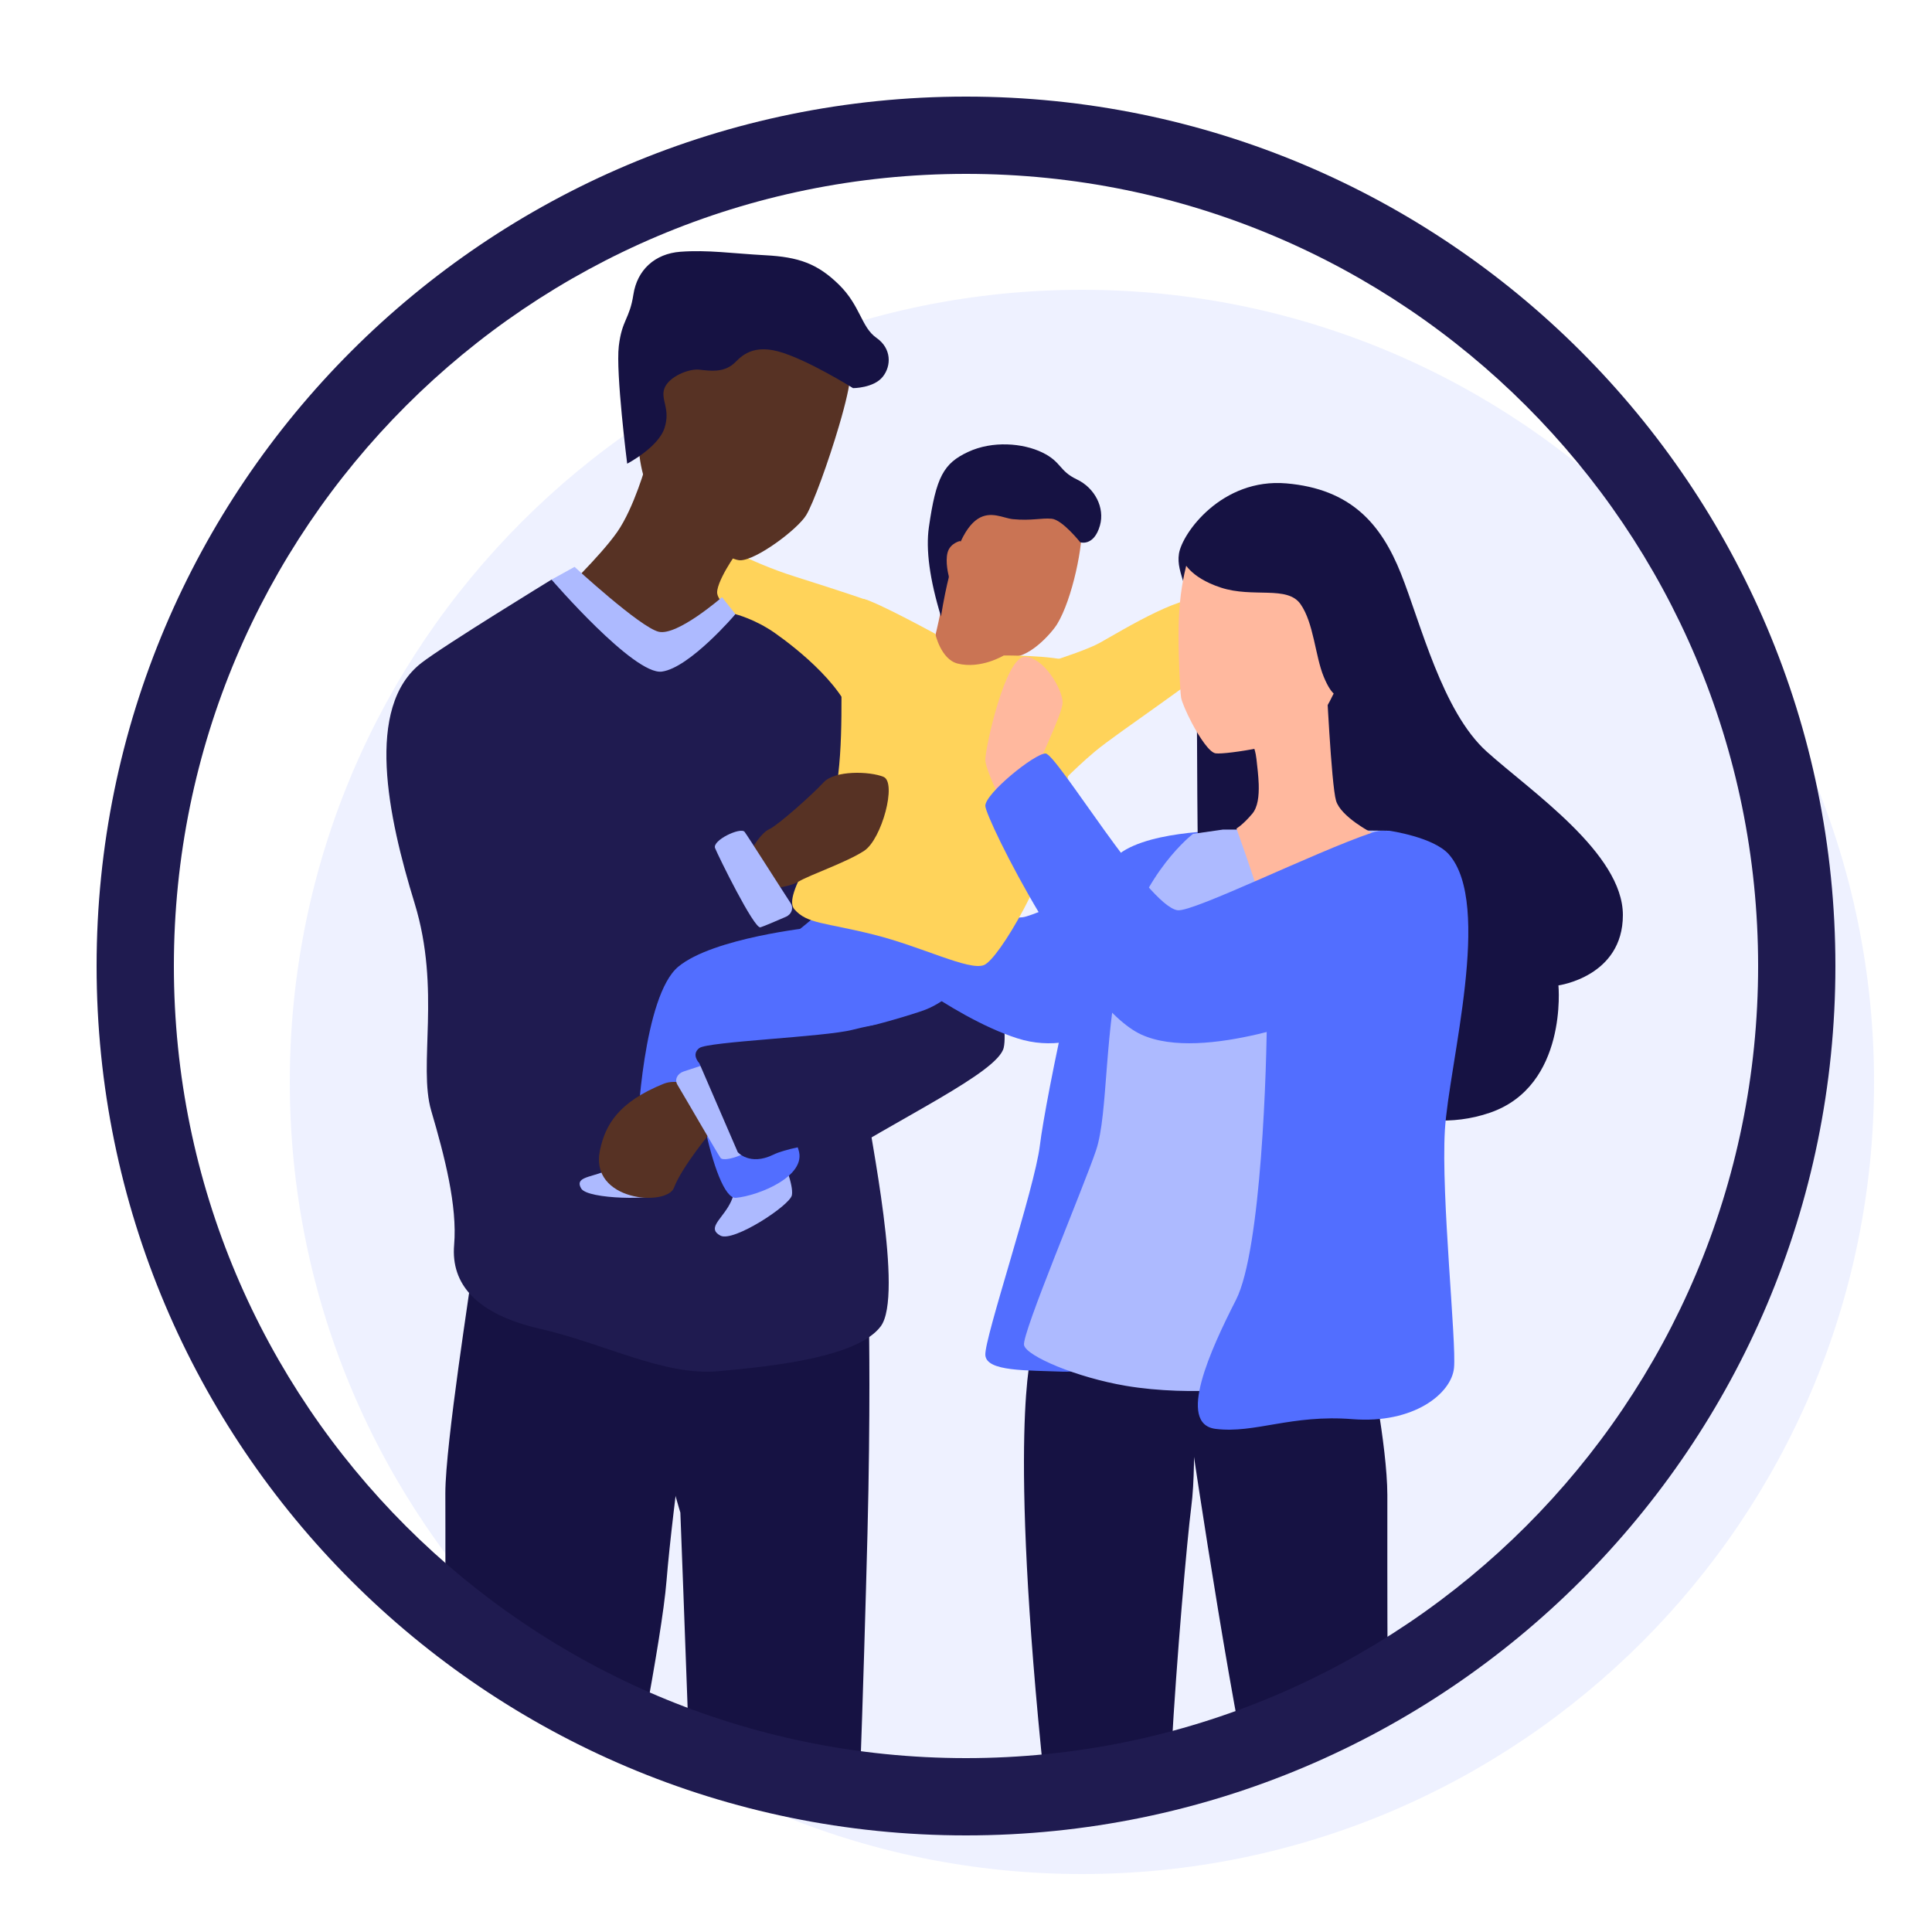 <?xml version="1.0" encoding="UTF-8"?>
<svg width="100px" height="100px" viewBox="0 0 100 100" version="1.1" xmlns="http://www.w3.org/2000/svg" xmlns:xlink="http://www.w3.org/1999/xlink">
    <title>family</title>
    <g id="family" stroke="none" stroke-width="1" fill="none" fill-rule="evenodd">
        <path d="M56,15 C33.356,15 15,33.356 15,56 C15,78.644 33.356,97 56,97 C78.644,97 97,78.644 97,56 C97,33.356 78.644,15 56,15 Z" id="Oval" fill-opacity="0.1" fill="#526EFF"></path>
        <g id="shutterstock_1190344609-(3)" transform="translate(20, 13)">
            <path d="M31.03,34.88 C31.03,34.88 32.254,39.933 31.952,41.229 C31.65,42.525 26.438,44.909 22.517,47.449 C19.116,49.652 16.981,44.682 17,42.523 C17.019,40.363 23.338,33.688 26.16,33.095 C28.982,32.502 31.03,34.88 31.03,34.88" id="Fill-444" fill="#1F1B50"></path>
            <path d="M43,18.739 C43,18.739 43.902,18.313 44.034,18.141 C44.166,17.97 44.951,16.771 45.487,16.265 C45.702,16.061 46.747,15.788 46.903,16.265 C47.181,17.119 46.829,18.71 46.257,18.958 C45.685,19.207 44.804,19.533 44.298,19.745 C43.792,19.957 43.616,20 43.616,20 L43,18.739" id="Fill-445" fill="#FFB89E"></path>
            <path d="M24.997,18.104 C24.997,18.104 23.74,17.662 21.15,16.845 C18.561,16.028 17.276,15.04 16.361,15.001 C15.447,14.962 15,15.83 15,16.174 C15,16.519 15.529,17.864 15.577,18.104 C15.626,18.343 15.639,18.505 16.683,19.425 C17.726,20.345 18.721,21.19 19.721,21.769 C20.721,22.347 22.274,23.103 22.436,23.259 C22.598,23.415 23.958,24 23.958,24 L24.997,18.104 Z" id="Fill-446" fill="#FFD35A"></path>
            <path d="M24.9,66.39 C24.81,69.925 24.663,74.925 24.514,79.018 C24.443,80.979 21.549,78.954 19,78 C17.406,77.404 15.715,78.827 15.649,76.963 C15.477,72.119 15.215,65.291 15.215,65.291 C15.215,65.291 13.533,59.807 14.127,58.785 C14.721,57.764 15.084,52.664 15.805,53.046 C16.526,53.429 19.571,52.878 20.132,53.026 C20.693,53.174 24.98,55.707 24.98,55.707 C24.98,55.707 25.06,60.1 24.9,66.39 Z" id="Fill-449" fill="#161243"></path>
            <path d="M3.051,64.286 C3.051,64.999 3.058,66.81 3.054,69.097 C3.049,72.544 6.149,73.971 9,75.278 C11.042,76.215 13.016,78.02 13.353,76.161 C13.913,73.07 14.374,70.371 14.501,68.801 C14.81,64.968 16,56.62 16,56.62 L6.499,53 L4.406,53 C4.406,53.256 3.051,61.731 3.051,64.286 Z" id="Fill-450" fill="#161243"></path>
            <path d="M40.486,31 C40.486,31 34.886,33.916 33.1,34.441 C31.314,34.966 26.403,31.341 26.403,31.341 L25,36.134 C25,36.134 29.123,39.606 32.652,40.742 C36.181,41.878 39.031,38.898 39.031,38.898 L44,34.441 L40.486,31" id="Fill-454" fill="#526EFF"></path>
            <path d="M34.061,79.257 C34.16,80.207 40.495,80.186 40.635,77.631 C40.897,72.849 41.449,66.631 41.661,64.988 C41.986,62.465 41.661,57.819 41.661,57.819 L33.405,57 C33.405,57 32.149,60.988 34.061,79.257 Z" id="Fill-466" fill="#161243"></path>
            <path d="M44.161,76.692 C44.627,79.169 51.848,76.854 51.826,73.791 C51.798,69.884 51.813,65.838 51.809,64.385 C51.802,61.794 50.839,57.15 50.839,57.15 L41,57 C41,57 42.699,68.934 44.161,76.692 Z" id="Fill-467" fill="#161243"></path>
            <path d="M23.559,8.584 C23.517,8.729 23.476,8.877 23.431,9.027 L23.431,9.029 C22.883,10.893 22.086,13.088 21.726,13.668 C21.266,14.414 19.13,16.003 18.312,16 C17.493,15.998 14.329,13.594 13.541,12.204 C12.75,10.817 12.758,6.135 14.025,4.113 C15.29,2.094 17.099,0.465 19.785,1.165 C22.472,1.865 23.737,4.936 23.989,6.315 C24.048,6.634 23.857,7.522 23.559,8.584" id="Fill-472" fill="#573224"></path>
            <path d="M19,19.394 L14.511,23 L9,17.767 C9,17.767 11.046,15.819 11.939,14.547 C12.829,13.275 13.455,11 13.455,11 L16.064,13.01 L18.176,15.549 C18.176,15.549 18.015,15.772 17.817,16.084 C17.545,16.514 17.207,17.115 17.13,17.536 C17.125,17.564 17.123,17.593 17.12,17.621 C17.054,18.33 19,19.394 19,19.394" id="Fill-473" fill="#573224"></path>
            <path d="M12.463,11 C12.463,11 14.068,10.163 14.395,9.155 C14.722,8.148 14.167,7.679 14.395,7.09 C14.623,6.5 15.641,6.072 16.2,6.134 C16.758,6.195 17.426,6.296 17.973,5.828 C18.247,5.595 18.795,4.79 20.273,5.187 C21.751,5.584 24.154,7.09 24.154,7.09 C24.154,7.09 25.221,7.09 25.692,6.5 C26.142,5.936 26.152,5.035 25.363,4.485 C24.575,3.936 24.542,2.833 23.426,1.736 C22.309,0.639 21.33,0.303 19.619,0.212 C17.908,0.12 16.638,-0.076 15.214,0.031 C13.904,0.13 12.981,0.963 12.784,2.247 C12.587,3.531 12.193,3.539 12.029,4.913 C11.864,6.286 12.463,11 12.463,11" id="Fill-481" fill="#161243"></path>
            <path d="M9.739,16.341 C9.739,16.341 13.128,19.466 14.092,19.699 C15.056,19.931 17.372,17.909 17.372,17.909 L18.066,18.789 L14.004,25 L8.547,17 L9.739,16.341 Z" id="Fill-482" fill="#ADBAFF"></path>
            <path d="M8.547,17 C8.547,17 2.964,20.415 1.804,21.32 C-1.126,23.604 0.08,29.265 1.459,33.749 C2.838,38.234 1.631,42.147 2.321,44.493 C3.01,46.839 3.678,49.412 3.506,51.436 C3.333,53.461 4.647,55.022 7.965,55.781 C11.283,56.54 14.371,58.227 17.178,57.974 C19.986,57.721 24.378,57.257 25.584,55.654 C26.791,54.052 25.005,45.657 24.833,44.139 C24.661,42.62 24.489,26.854 24.263,24.783 C24.036,22.712 21.149,20.497 20.115,19.77 C19.081,19.042 18.066,18.789 18.066,18.789 C18.066,18.789 15.699,21.57 14.256,21.762 C12.812,21.953 8.547,17 8.547,17" id="Fill-485" fill="#1F1B50"></path>
            <path d="M29.257,12.927 C29.088,13.203 28.425,17.364 28.837,18.5 C28.972,18.872 31.698,20.86 32.209,20.977 C33.165,21.196 34.427,19.78 34.719,19.301 C35.499,18.024 36.102,15.146 35.986,13.99 C35.87,12.833 33.746,11.293 32.852,11.099 C31.958,10.904 30.719,11.058 30.719,11.058 C30.628,11.123 29.426,12.65 29.257,12.927 Z" id="Fill-486" fill="#CA7454"></path>
            <path d="M33,19.786 C33,19.786 32.84,20.192 32.636,20.699 C32.489,21.069 32.318,21.49 32.174,21.85 C32.086,22.057 32.01,22.243 31.947,22.385 C31.631,23.12 30.609,23.178 29.153,22.656 C27.696,22.134 27.946,21.256 28.177,20.7 C28.409,20.144 28.813,18.053 28.813,18 L33,19.786" id="Fill-489" fill="#CA7454"></path>
            <path d="M28.704,18.905 C29.79,12.256 31.455,13.776 32.422,13.871 C33.389,13.965 33.883,13.8 34.434,13.849 C34.984,13.898 35.914,15.07 35.914,15.07 C35.914,15.07 36.62,15.297 36.932,14.202 C37.197,13.273 36.662,12.252 35.735,11.812 C34.807,11.371 34.956,10.913 33.954,10.423 C32.951,9.934 31.372,9.801 30.107,10.392 C28.841,10.983 28.453,11.686 28.08,14.281 C27.912,15.448 28.12,16.989 28.704,18.905 Z" id="Fill-490" fill="#161243"></path>
            <path d="M29.7,15 C29.7,15 29.182,15.106 29.048,15.595 C28.914,16.083 29.102,16.794 29.102,16.794 L29.135,17 L30,15.713 L29.7,15" id="Fill-492" fill="#CA7454"></path>
            <path d="M32,21.977 C32,21.977 35.823,20.88 36.915,20.278 C38.007,19.675 41.681,17.398 42.422,18.151 C43.163,18.904 43.102,20.776 42.738,21.346 C42.374,21.916 37.825,24.93 36.672,25.899 C35.519,26.867 34.468,28 34.468,28 C34.468,28 32.79,26.937 32.79,25.899 C32.79,24.86 32,21.977 32,21.977" id="Fill-496" fill="#FFD35A"></path>
            <path d="M17.984,48.364 C17.984,48.364 18.123,48.753 17.69,49.466 C17.256,50.179 16.623,50.6 17.29,50.956 C17.956,51.313 20.888,49.392 20.988,48.862 C21.088,48.332 20.518,47 20.518,47 L17.984,48.364" id="Fill-499" fill="#ADBAFF"></path>
            <path d="M12.145,47 C12.145,47 12.034,47.343 11.269,47.645 C10.504,47.947 9.745,47.945 10.083,48.517 C10.421,49.089 13.922,49.118 14.309,48.788 C14.697,48.457 15,47.236 15,47.236 L12.145,47" id="Fill-500" fill="#ADBAFF"></path>
            <path d="M43.384,30 C43.384,30 39.001,29.983 37.657,31.448 C36.312,32.912 34.094,44.021 33.825,46.279 C33.556,48.537 30.934,56.289 31.001,57.143 C31.068,57.998 33.124,57.921 35.035,57.998 C36.946,58.075 40.722,55.984 40.722,55.984 C40.722,55.984 44.783,33.401 44.984,33.218 C45.186,33.034 43.384,30 43.384,30" id="Fill-465" fill="#526EFF"></path>
            <path d="M46.581,12.02 C49.916,12.307 51.481,14.107 52.511,16.685 C53.54,19.263 54.652,23.836 56.958,25.908 C59.264,27.979 64,31.171 64,34.363 C64,37.554 60.664,38.004 60.664,38.004 C60.664,38.004 61.159,43.201 57.123,44.593 C53.087,45.984 49.505,43.365 49.505,43.365 C49.505,43.365 42.092,35.836 42.01,31.375 C41.928,26.915 42.01,23.396 41.845,20.409 C41.681,17.422 40.857,16.726 41.022,15.662 C41.186,14.598 43.245,11.734 46.581,12.02" id="Fill-455" fill="#161243"></path>
            <path d="M47.692,24.907 C46.851,25.524 43.481,26.066 42.921,25.993 C42.603,25.95 42.088,25.173 41.691,24.422 C41.395,23.859 41.165,23.312 41.133,23.103 C41.082,22.752 40.995,21.175 41,19.813 C41,19.686 41.003,19.56 41.005,19.438 C41.005,19.324 41.008,19.214 41.013,19.105 C41.022,18.798 41.042,18.507 41.069,18.235 C41.19,16.96 41.444,16.114 41.444,16.114 C41.444,16.114 42.928,14.839 45.618,15.017 C48.308,15.195 49.815,18.295 49.987,19.58 C50.16,20.863 48.533,24.29 47.692,24.907" id="Fill-456" fill="#FFB89E"></path>
            <path d="M43.295,29.939 C43.295,29.939 43.971,29.939 45.367,29.939 C46.763,29.939 51.919,30 51.919,30 L53,32.037 C53,32.037 47.535,39.004 47.02,44.239 C46.506,49.474 47.178,57.837 46.496,58.347 C45.814,58.858 41.669,59.305 38.276,58.73 C35.741,58.301 33.132,57.198 33.004,56.624 C32.875,56.049 36.09,48.451 36.733,46.536 C37.376,44.62 37.119,40.281 38.147,36.196 C39.176,32.11 41.752,30.16 41.752,30.16 L43.295,29.939 Z" id="Fill-469" fill="#ADBAFF"></path>
            <path d="M51.919,30 C51.919,30 45.575,30.713 45.575,39.283 C45.575,42.119 45.291,51.696 43.975,54.28 C42.658,56.863 40.893,60.707 42.921,60.959 C44.949,61.211 46.836,60.203 50.003,60.455 C53.17,60.707 55.124,59.132 55.259,57.809 C55.393,56.485 54.585,48.903 54.787,45.5 C54.989,42.097 57.28,33.801 54.989,31.217 C54.198,30.326 51.919,30 51.919,30" id="Fill-470" fill="#526EFF"></path>
            <path d="M51,30.105 C51,30.105 45.076,33.274 45.039,32.981 C45.001,32.687 44,29.883 44,29.883 C44,29.883 44.323,29.704 44.814,29.122 C45.105,28.779 45.169,28.21 45.151,27.589 C45.135,27.164 45.083,26.713 45.034,26.291 C45.025,26.205 45.012,26.123 44.997,26.045 C44.827,25.175 44.35,24.784 44.35,24.784 C44.35,24.784 45.626,23.411 45.818,23.368 C46.009,23.326 48.643,22 48.643,22 C48.643,22 48.905,27.61 49.154,28.446 C49.402,29.279 51,30.105 51,30.105" id="Fill-457" fill="#FFB89E"></path>
            <path d="M48.518,22.033 C48.072,20.956 48.003,19.251 47.316,18.271 C46.63,17.29 44.865,17.962 43.192,17.414 C41.52,16.867 41.234,16 41.234,16 L41.79,14.523 L45.671,14 L48.626,14.847 L50.92,17.516 L51,19.483 C51,19.483 50.339,21.874 50.345,22.005 C50.35,22.136 49.263,22.997 49.263,22.997 C49.263,22.997 48.963,23.11 48.518,22.033 Z" id="Fill-458" fill="#161243"></path>
            <path d="M30.976,35.249 C31.17,35.564 30.203,38.503 27.678,39.342 C25.153,40.182 22.173,40.796 20.928,41 C19.684,41.204 20.881,45.149 21.331,46.514 C21.782,47.879 19.25,48.894 18.091,48.999 C16.932,49.104 15.562,41.813 16.134,40.238 C16.707,38.664 18.786,36.718 20.33,35.826 C21.875,34.934 23.662,33 23.662,33 L30.976,35.249" id="Fill-502" fill="#526EFF"></path>
            <path d="M22.038,35 C22.038,35 16.905,35.539 15.106,37.038 C13.306,38.536 12.962,45.308 13.003,45.787 C13.045,46.266 16.602,45.787 16.602,45.787 L22.784,36.384 L23,35 L22.038,35" id="Fill-503" fill="#526EFF"></path>
            <path d="M28.41,19.806 C28.41,19.806 25.353,18.137 24.711,18.006 C24.068,17.875 23.693,19.852 23.586,21.029 C23.478,22.207 23.717,25.572 23.239,28.053 C22.762,30.534 20.455,33.31 21.119,34.067 C21.782,34.824 22.678,34.74 25.205,35.371 C27.732,36.001 30.158,37.262 30.93,36.952 C31.702,36.641 34.34,32.174 34.953,28.852 C35.566,25.529 36.619,21.615 35.524,21.259 C34.429,20.903 31.953,20.928 31.953,20.928 C31.953,20.928 30.764,21.647 29.564,21.345 C28.697,21.126 28.41,19.806 28.41,19.806" id="Fill-504" fill="#FFD35A"></path>
            <path d="M15.805,43.195 C15.805,43.195 15.001,42.834 14.356,43.094 C11.992,44.047 11.331,45.234 11.054,46.532 C10.49,49.175 14.519,49.472 14.889,48.469 C15.258,47.465 16.813,45.519 16.985,45.411 C17.156,45.303 15.805,43.195 15.805,43.195" id="Fill-505" fill="#573224"></path>
            <path d="M34.731,29.083 C34.731,28.985 33.769,27.316 33.692,26.955 C33.615,26.595 35,24.009 35,23.354 C35,22.699 34.038,21.003 33.038,21 C32.038,20.997 31,25.679 31,26.333 C31,26.988 32.577,30 32.577,30 L34.731,29.083" id="Fill-497" fill="#FFB89E"></path>
            <path d="M51,30.105 C48.079,31.09 41.765,34.219 40.953,34.114 C39.398,33.914 34.688,25.994 34.116,26 C33.543,26.006 31,28.066 31,28.709 C31,29.353 35.832,39.069 39.075,40.549 C42.318,42.029 48.64,39.391 49.008,39.391 C49.376,39.391 53,35.659 53,35.659 C53.446,31.357 52.779,29.506 51,30.105 Z" id="Fill-498" fill="#526EFF"></path>
            <path d="M15.062,43.145 C14.907,42.885 15.053,42.571 15.382,42.461 C15.908,42.286 16.614,42.05 16.833,42.001 C17.183,41.923 18.855,45.786 18.992,46.193 C19.129,46.6 17.488,47.206 17.293,46.931 C17.146,46.725 15.589,44.026 15.062,43.145" id="Fill-506" fill="#ADBAFF"></path>
            <path d="M16.197,42.033 C16.197,42.033 15.754,41.584 16.197,41.247 C16.64,40.91 22.68,40.674 24.118,40.304 C25.556,39.933 26.669,39.866 26.972,40.304 C27.276,40.741 24.975,45.893 24.975,45.893 C24.975,45.893 21.242,46.175 20.026,46.767 C18.81,47.359 18.187,46.637 18.187,46.637 L16.197,42.033" id="Fill-507" fill="#1F1B50"></path>
            <path d="M19,30.807 C19,30.807 19.411,30.096 19.828,29.912 C20.244,29.729 22.041,28.138 22.625,27.499 C23.208,26.86 25.023,26.919 25.729,27.209 C26.435,27.499 25.639,30.436 24.734,31.034 C23.829,31.632 21.928,32.276 21.335,32.63 C20.742,32.985 19.616,33 19.616,33 L19,30.807" id="Fill-508" fill="#573224"></path>
            <path d="M20.923,33.746 C21.089,33.999 20.977,34.323 20.678,34.453 C20.201,34.659 19.56,34.937 19.36,34.998 C19.039,35.097 17.172,31.3 17.012,30.898 C16.852,30.496 18.337,29.793 18.541,30.058 C18.694,30.258 20.361,32.888 20.923,33.746" id="Fill-509" fill="#ADBAFF"></path>
        </g>
        <path d="M50,5 C74.853,5 95,25.147 95,50 C95,74.853 74.853,95 50,95 C25.147,95 5,74.853 5,50 C5,25.147 25.147,5 50,5 Z M50,9 C27.356,9 9,27.356 9,50 C9,72.644 27.356,91 50,91 C72.644,91 91,72.644 91,50 C91,27.356 72.644,9 50,9 Z" id="Oval" fill="#1F1B50" fill-rule="nonzero"></path>
    </g>
</svg>